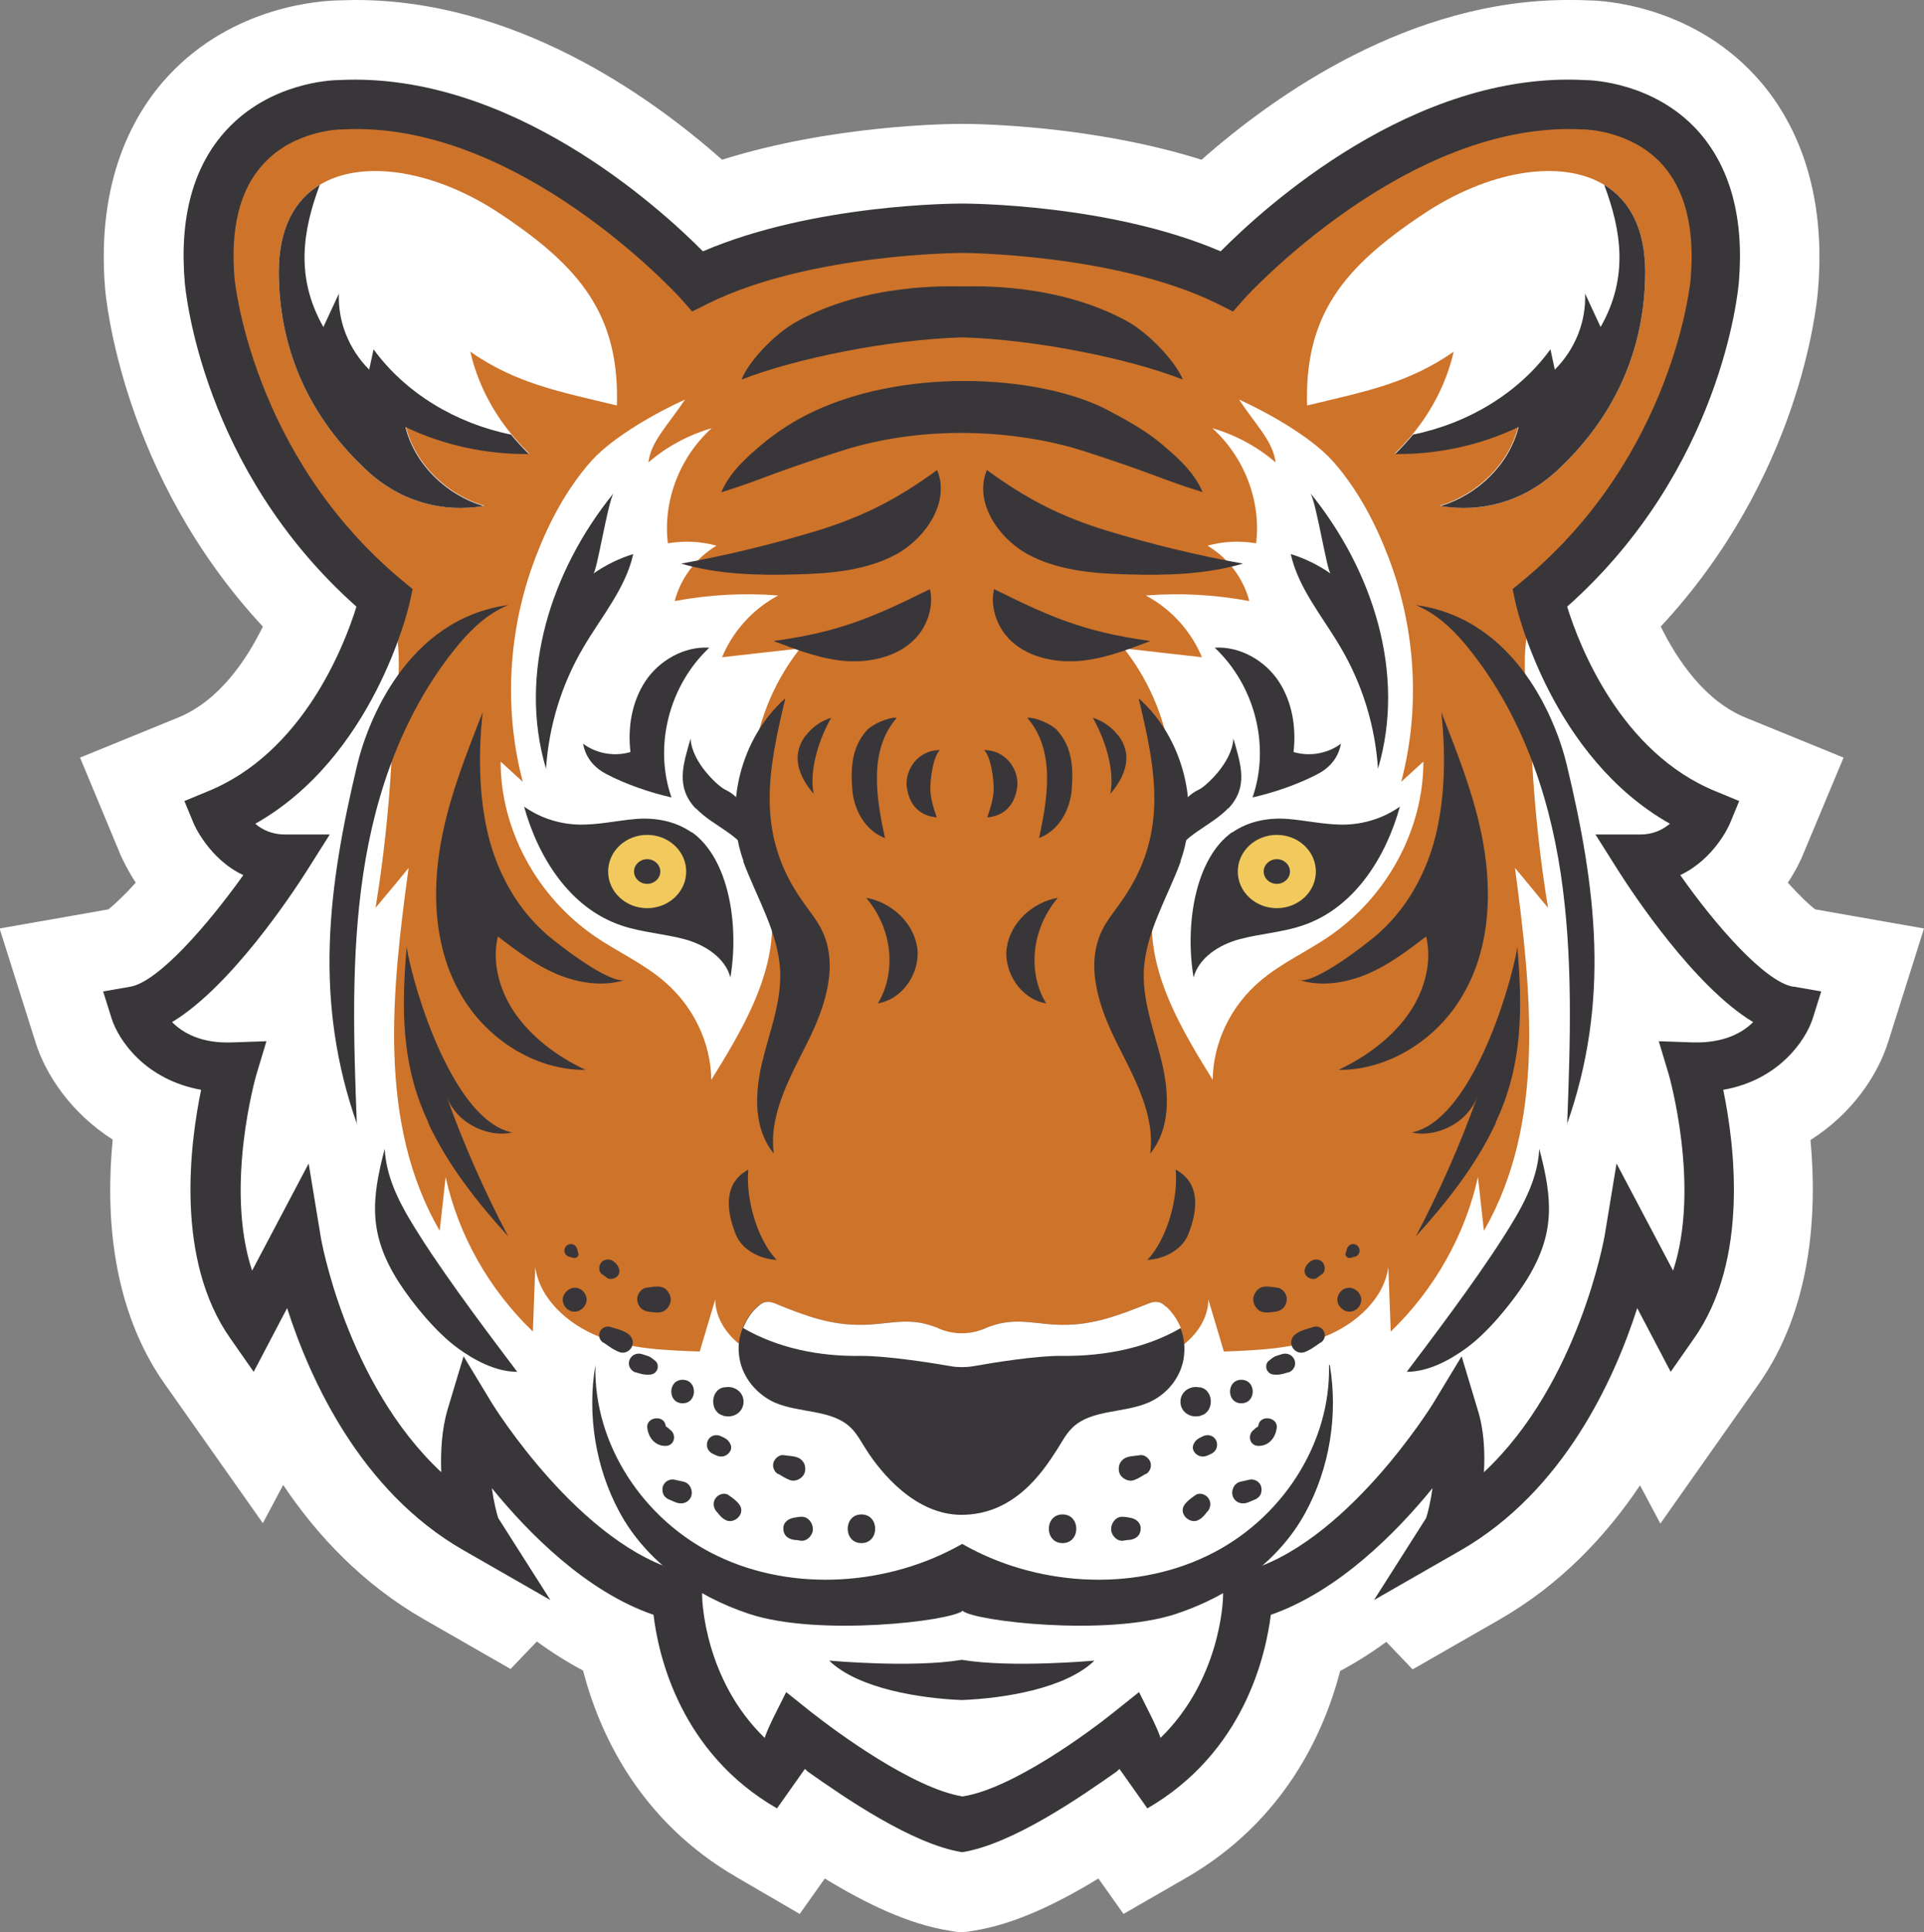<?xml version="1.0" encoding="UTF-8"?>
<svg id="Layer_1" data-name="Layer 1" xmlns="http://www.w3.org/2000/svg" viewBox="0 0 48.31 48.51">
  <rect x="0" y="0" width="48.31" height="48.51" fill="#808080" stroke="none"/>
  <defs>
    <style>
      .cls-1 {
        fill: #ce732a;
      }

      .cls-1, .cls-2, .cls-3, .cls-4 {
        stroke-width: 0px;
      }

      .cls-2 {
        fill: #f1c95d;
      }

      .cls-3 {
        fill: #39363a;
      }

      .cls-4 {
        fill: #fff;
      }
    </style>
  </defs>
  <g id="OBJECTS">
    <path class="cls-4" d="M23.84,48.47c-1.02-.16-2.1-.68-3.13-1.31l-.63.89-1.58-.92c-2.47-1.43-3.46-3.65-3.86-5.19-.41-.22-.79-.46-1.16-.73l-.66.69-2.18-1.25c-1.53-.88-2.67-2.09-3.53-3.37l-.51.96-2.46-3.49c-1.35-1.91-1.49-4.3-1.31-6.14-1.05-.67-1.69-1.64-1.94-2.45l-.9-2.85,2.73-.48c.14-.11.38-.33.69-.67-.2-.3-.32-.56-.38-.69l-1.02-2.45,2.45-1c1.04-.42,1.73-1.45,2.14-2.29-3.55-3.82-3.94-8.27-3.96-8.47-.23-2.76.73-4.43,1.58-5.35C5.86.14,8.06.02,8.49.01c.1,0,.27-.01.44-.01,3.97,0,7.34,2.36,9.2,4.01,2.77-.87,5.66-.9,6.02-.9s3.25.03,6.02.9c1.87-1.65,5.24-4.01,9.2-4.01.17,0,.34,0,.52.01.35,0,2.55.12,4.18,1.89.85.92,1.81,2.6,1.58,5.37-.04.5-.48,4.73-3.95,8.46.41.83,1.1,1.87,2.14,2.29l2.45,1-1.02,2.44c-.04.1-.16.37-.38.7.31.34.55.57.69.67l2.73.48-.9,2.85c-.26.82-.89,1.79-1.95,2.46.17,1.85.03,4.24-1.31,6.14l-2.46,3.49-.51-.96c-.86,1.28-2,2.49-3.53,3.37l-2.18,1.25-.66-.69c-.37.27-.75.51-1.16.73-.4,1.54-1.39,3.76-3.86,5.19l-1.58.91-.63-.89c-1.03.63-2.11,1.15-3.13,1.31l-.31.05-.31-.05ZM21.57,41.38c.89.72,1.97,1.39,2.58,1.63.62-.25,1.69-.92,2.58-1.63l1.97-1.57.02-1.8,1.97-.49c1.34-.33,2.99-2.39,3.57-3.34l3.04-5,.76,2.5c.18-.58.25-.97.25-.98l.92-5.63-.3-1.01.47.02.06-.35c-.2-.29-.37-.54-.49-.74l-2.55-4.02h1.07c-.96-1.6-1.33-3.07-1.39-3.34l-.36-1.57,1.23-1.03c3.06-2.56,3.46-6.16,3.47-6.2.06-.75-.06-1.19-.21-1.35-.13-.14-.42-.21-.53-.21-.15,0-.24,0-.32,0-2.77,0-5.73,2.58-6.64,3.57l-1.32,1.47-1.78-.87c-1.75-.86-4.56-1.06-5.5-1.06-.92,0-3.73.21-5.48,1.06l-1.77.87-1.32-1.47c-.9-.99-3.87-3.57-6.64-3.57-.08,0-.36,0-.36,0-.07,0-.36.07-.49.21-.07.08-.29.4-.21,1.37,0,.01.41,3.62,3.47,6.18l1.23,1.03-.36,1.57c-.06.26-.42,1.74-1.38,3.34h1.06l-2.55,4.02c-.13.2-.29.45-.49.74l.06.35.47-.02-.3,1.02.92,5.64s.07.39.25.97l.75-2.5,3.05,5.01c.58.94,2.22,3,3.57,3.33l1.97.49.02,1.8,1.97,1.57Z"/>
    <path class="cls-1" d="M41.17,21.57c.11,0,.22-.01.32-.03.91-.17.99-1.03.99-1.03-2.76-1.12-3.59-4.26-3.79-5.21-.04-.17-.05-.28-.05-.28,4.02-3.36,4.39-7.97,4.39-7.97,0-3.72-3.27-4.42-3.27-4.42-4.77-.27-8.98,4.42-8.98,4.42-2.7-1.32-6.62-1.33-6.64-1.33h0s-3.93,0-6.64,1.33c0,0-4.21-4.69-8.98-4.42,0,0-3.27.71-3.27,4.42,0,0,.37,4.6,4.39,7.97,0,0-.01.1-.05.28-.19.95-1.02,4.09-3.79,5.21,0,0,.08.87.99,1.03.1.02.21.03.32.03,0,0-2.25,3.54-3.74,3.81,0,0,0,0,0,0,.05.06,1.06,1.24,2.43,1.41,0,0-1.22,4.07.47,6.46,0,0,.65-1.24,1.12-2.12,0,0,1.32,4.91,4.38,6.67.15.08.3.16.46.23-.04-.06-.74-1.16-.49-2.3.01-.06.03-.12.04-.17,0,0,2.31,3.81,5.18,4.51,0,0,.03,3.18,2.82,4.8-.15-.13-.35-.5.12-1.44,0,0,2.54,2.03,4.22,2.3h0c1.68-.27,4.22-2.3,4.22-2.3.47.94.28,1.3.12,1.44,2.79-1.62,2.82-4.8,2.82-4.8,2.87-.71,5.18-4.51,5.18-4.51.02.06.03.12.04.17.25,1.15-.45,2.24-.49,2.3.16-.07.31-.15.46-.23,3.06-1.76,4.38-6.67,4.38-6.67.47.88,1.12,2.12,1.12,2.12,1.68-2.39.47-6.46.47-6.46,1.37-.17,2.38-1.35,2.43-1.41,0,0,0,0,0,0-1.49-.27-3.74-3.81-3.74-3.81h0Z"/>
    <path class="cls-4" d="M41.17,21.57c.11,0,.22-.01.32-.03.91-.17.99-1.03.99-1.03-2.76-1.12-3.59-4.26-3.79-5.21-.08.05-.14.11-.18.17-.2.35-.24.87-.22,1.43.02.7.14,1.44.16,1.91,0,.1,0,.2.02.31.07,1.23.2,2.46.4,3.67-.28-.33-.55-.67-.83-1,.41,3.08.78,6.39-.78,9.11-.05-.45-.1-.9-.15-1.35-.32,1.45-1.09,2.82-2.19,3.88-.02-.54-.04-1.08-.06-1.62-.11.8-.82,1.44-1.61,1.75-.79.3-1.67.34-2.52.37-.13-.44-.26-.87-.39-1.31,0,.44-.25.84-.61,1.13-.16.14-.35.25-.54.34-.61.27-1.3.34-1.97.43-1.05.15-2.08.4-3.07.74-1-.34-2.03-.59-3.07-.74-.67-.1-1.36-.16-1.97-.43-.19-.08-.38-.2-.54-.34-.36-.29-.61-.69-.61-1.13-.13.44-.26.87-.39,1.31-.86-.03-1.73-.06-2.52-.37-.79-.31-1.5-.95-1.61-1.75-.02.54-.04,1.08-.06,1.62-1.1-1.06-1.87-2.42-2.19-3.88-.05.45-.1.9-.15,1.35-1.57-2.72-1.2-6.04-.78-9.11-.27.33-.55.67-.83,1,.2-1.22.33-2.44.4-3.67,0-.1.01-.2.02-.31.02-.47.13-1.21.16-1.91.02-.56-.02-1.09-.22-1.43-.04-.06-.1-.12-.18-.17-.19.95-1.02,4.09-3.79,5.21,0,0,.08.87.99,1.03.1.02.21.03.32.03,0,0-2.25,3.54-3.74,3.81,0,0,0,0,0,0,.05.06,1.06,1.24,2.43,1.41,0,0-1.22,4.07.47,6.46,0,0,.65-1.24,1.12-2.12,0,0,1.32,4.91,4.38,6.67.15.08.3.16.46.23-.04-.06-.74-1.16-.49-2.3.01-.06.03-.12.04-.17,0,0,2.31,3.81,5.18,4.51,0,0,.03,3.18,2.82,4.8-.15-.13-.35-.5.12-1.44,0,0,2.54,2.03,4.22,2.3h0c1.68-.27,4.22-2.3,4.22-2.3.47.94.28,1.3.12,1.44,2.79-1.62,2.82-4.8,2.82-4.8,2.87-.71,5.18-4.51,5.18-4.51.02.06.03.12.04.17.25,1.15-.45,2.24-.49,2.3.16-.07.31-.15.46-.23,3.06-1.76,4.38-6.67,4.38-6.67.47.88,1.12,2.12,1.12,2.12,1.68-2.39.47-6.46.47-6.46,1.37-.17,2.38-1.35,2.43-1.41,0,0,0,0,0,0-1.49-.27-3.74-3.81-3.74-3.81h0Z"/>
    <path class="cls-4" d="M13.14,19.64c-.19-.17-.38-.35-.57-.52,0,1.71.91,3.39,2.37,4.39.57.39,1.22.68,1.74,1.13.73.62,1.17,1.54,1.18,2.47.77-1.24,1.56-2.57,1.53-4-.02-.89-.35-1.75-.47-2.63-.2-1.47.23-3.01,1.17-4.2-.66.07-1.31.15-1.96.22.27-.65.77-1.21,1.41-1.55-.87-.07-1.74-.02-2.6.14.15-.57.53-1.08,1.05-1.39-.39-.11-.81-.13-1.22-.06-.13-1.05.29-2.16,1.1-2.89-.59.17-1.14.47-1.59.86.07-.54.49-.93.92-1.58-.66.3-1.78.91-2.35,1.54-.63.71-1.08,1.57-1.41,2.44-.68,1.79-.8,3.78-.31,5.63h0Z"/>
    <path class="cls-3" d="M17.37,20.9c-.4-.28-.9-.38-1.4-.34-.49.04-.98.16-1.48.14-.48-.02-.95-.18-1.33-.45.35,1.27,1.15,2.56,2.46,2.99.51.17,1.05.2,1.57.34s1.02.47,1.15.96c.22-1.31-.03-2.98-.97-3.65Z"/>
    <path class="cls-3" d="M18.66,21.62c.34.92.89,1.8.93,2.77.03.79-.28,1.54-.46,2.31-.18.77-.21,1.64.3,2.26-.13-.97.4-1.9.84-2.78s.8-1.93.37-2.82c-.13-.27-.33-.5-.5-.75-1.18-1.68-.85-3.28-.42-5.08-1.13,1-1.55,2.73-1.05,4.09h0Z"/>
    <path class="cls-3" d="M15.7,24.6c-.56.18-1.19.08-1.73-.15s-1.01-.59-1.47-.94c-.16.69.06,1.43.49,2.01.43.58,1.04,1.02,1.71,1.34-1.29.01-2.5-.8-3.12-1.88-.63-1.07-.73-2.36-.55-3.58s.64-2.37,1.09-3.52c-.13,1.18-.1,2.6.34,3.73.28.72.69,1.35,1.29,1.87.27.23,1.57,1.25,1.96,1.12h0Z"/>
    <path class="cls-3" d="M8.96,28.23c-.08-2.1-.15-4.21.16-6.29.31-2.08,1.04-4.14,2.42-5.79.34-.4.72-.75,1.22-.96-2.55.35-3.54,2.96-3.79,4.01-.74,3.09-1.1,5.93,0,9.04h0Z"/>
    <path class="cls-3" d="M13.71,19.3c.07-1.07.39-2.12.94-3.05.45-.77,1.06-1.48,1.25-2.34-.36.11-.7.28-1,.49.09-.07.35-1.72.5-2.01-1.56,1.93-2.4,4.52-1.69,6.91Z"/>
    <path class="cls-3" d="M20.53,13.32c-1.12.34-2.27.62-3.43.83.93.27,1.91.3,2.89.27.88-.02,1.8-.1,2.56-.53.71-.41,1.31-1.3.98-2.09-1.01.74-1.87,1.17-3,1.52h0Z"/>
    <path class="cls-3" d="M19.44,16.1c.61.23,1.23.47,1.88.5s1.36-.17,1.75-.67c.25-.32.37-.76.28-1.14-1.36.67-2.22,1.07-3.91,1.3h0Z"/>
    <path class="cls-3" d="M16.86,20.02c-.45-1.29-.06-2.81.95-3.76-.64-.04-1.27.33-1.61.85-.34.52-.44,1.16-.37,1.77-.4.12-.86.04-1.19-.21.01.01.04.48.58.76.49.26,1.11.47,1.64.59h0Z"/>
    <path class="cls-3" d="M22.51,18.02c-.19-.02-.61.16-.75.32-.34.39-.41.84-.36,1.48.04.51.32,1.03.82,1.22-.22-1.02-.41-2.2.29-3.01h0Z"/>
    <path class="cls-3" d="M10.75,28.19c.49,1.05,1.22,1.98,2.01,2.85-.6-1.14-1.12-2.32-1.55-3.52.29.76,1.14,1.04,1.65.91-1.46-.29-2.46-3.53-2.65-4.65-.13,1.54-.14,2.96.55,4.41Z"/>
    <path class="cls-3" d="M12.98,34.43c-.55-.73-1.67-2.2-2.41-3.36-.44-.69-.87-1.41-.91-2.23-.34,1.29-.41,2.16.36,3.36.35.54.94,1.26,1.48,1.65.4.29.94.59,1.49.59h0Z"/>
    <path class="cls-3" d="M18.79,29.36c-.07.06-.82.35-.32,1.62.15.39.6.63,1.03.65-.5-.53-.78-1.56-.71-2.27h0Z"/>
    <path class="cls-4" d="M15.49,10.18c-1.4-.34-2.52-.54-3.68-1.35.17.75.53,1.46,1.03,2.07.14.17.29.33.45.49-1.07.01-2.14-.22-3.1-.68.23.93,1.02,1.71,1.98,1.99-1.05.18-2.11-.1-2.96-.89-1.41-1.31-2.2-2.98-2.21-4.97,0-1.1.39-1.81,1.03-2.2,1.11-.67,2.94-.34,4.55.74,1.98,1.32,2.98,2.52,2.91,4.81h0Z"/>
    <path class="cls-2" d="M17.23,21.88c0,.51-.44.92-.98.92s-.98-.41-.98-.92.44-.92.98-.92.98.41.98.92Z"/>
    <path class="cls-3" d="M16.58,21.88c0,.17-.15.31-.33.31s-.33-.14-.33-.31.15-.31.33-.31.33.14.33.31Z"/>
    <path class="cls-3" d="M16.25,35.82c.02.26.19.48.46.48.23,0,.29-.29.11-.41.02.02-.02-.02-.03-.03.02.01-.1-.07-.06-.04,0,0-.01-.01-.02-.02.01.02,0,.02,0,0,.02.03,0-.02,0-.03-.05-.25-.47-.2-.46.06h0Z"/>
    <path class="cls-3" d="M17.86,36.48c.11.05.21.12.34.07.1-.04.19-.15.15-.27-.05-.13-.13-.17-.24-.22-.12-.06-.26-.03-.33.09-.06.11-.03.27.09.33h0Z"/>
    <path class="cls-3" d="M19.54,37c.1.06.19.12.3.16.15.05.34-.06.37-.21.04-.17-.05-.32-.21-.37-.1-.03-.22-.03-.33-.05-.11-.01-.22.09-.25.19-.03.11.02.23.12.29h0Z"/>
    <path class="cls-3" d="M16.74,37.62c.07.03.14.06.21.09.15.07.33.03.4-.13.06-.15-.02-.34-.18-.38-.07-.02-.15-.03-.22-.05-.12-.03-.25.03-.3.15-.04.11-.01.27.11.32h0Z"/>
    <path class="cls-3" d="M17.99,37.94c.06.08.12.16.21.21.22.14.53-.14.37-.37-.07-.1-.17-.17-.27-.24-.1-.08-.26-.03-.33.07-.08.11-.06.24.02.34h0Z"/>
    <path class="cls-3" d="M19.95,38.66c.05,0,.1.01.16.02.16.02.31-.15.3-.3,0-.15-.13-.32-.3-.3-.05,0-.1.01-.16.02-.15.02-.29.12-.28.28,0,.17.12.26.28.28h0Z"/>
    <path class="cls-3" d="M21.63,38.74c.46,0,.46-.72,0-.72s-.46.72,0,.72h0Z"/>
    <path class="cls-3" d="M14.43,32.93c.15,0,.3-.14.3-.3,0-.16-.13-.3-.3-.3-.15,0-.3.14-.3.3,0,.16.13.3.3.3h0Z"/>
    <path class="cls-3" d="M15.16,33.71c.13.09.26.19.41.24.12.04.26-.04.3-.15.05-.12,0-.25-.11-.32-.13-.09-.29-.12-.44-.17-.1-.03-.22.03-.26.13-.04.11,0,.21.09.27h0Z"/>
    <path class="cls-3" d="M15.96,34.45c.12.04.22.07.35.06.08,0,.15-.04.19-.12.03-.07.02-.17-.04-.22-.06-.05-.11-.09-.17-.12-.06-.02-.12-.04-.19-.06-.13-.03-.26.04-.3.17-.04.13.04.26.17.3h0Z"/>
    <path class="cls-3" d="M17.14,35.23c.38,0,.38-.59,0-.59s-.38.59,0,.59h0Z"/>
    <path class="cls-3" d="M18.17,35.55s.02,0,.03,0c.24.05.47-.11.47-.36s-.24-.41-.47-.36c-.01,0-.02,0-.03,0-.35.07-.35.64,0,.71h0Z"/>
    <path class="cls-3" d="M14.29,31.55s.07.02.11.03c.07.02.15-.05.12-.12-.01-.03-.02-.07-.03-.11-.04-.12-.18-.16-.27-.07s-.05.24.07.27h0Z"/>
    <path class="cls-3" d="M15.12,31.99s.08.06.12.09c.08.06.21.02.27-.05.07-.09.05-.19-.02-.28-.02-.03-.04-.05-.07-.07-.08-.08-.23-.08-.31,0s-.09.23,0,.31h0Z"/>
    <path class="cls-3" d="M16.22,32.92c.18.02.4.09.54-.08.11-.14.11-.29,0-.43-.13-.17-.36-.1-.54-.08-.12.02-.23.17-.22.29,0,.12.09.27.22.29h0Z"/>
    <path class="cls-3" d="M12.17,12.7c-1.05.18-2.11-.1-2.96-.89-1.41-1.31-2.2-2.98-2.21-4.97,0-1.1.39-1.81,1.03-2.2-.43,1.15-.62,2.32.09,3.57.13-.28.26-.56.39-.84-.03.7.25,1.4.76,1.91.04-.17.07-.34.11-.51.8,1.1,2.07,1.86,3.45,2.14.14.17.29.33.45.49-1.07.01-2.14-.22-3.1-.68.23.93,1.02,1.71,1.98,1.99h0Z"/>
    <path class="cls-3" d="M23.61,18.83c-.61,0-.9.56-.84.94.07.49.37.72.75.75-.08-.24-.16-.48-.16-.73s.07-.81.25-.97h0Z"/>
    <path class="cls-3" d="M20.24,18.45c-.38.49-.21,1.01.19,1.48-.12-.62.15-1.4.44-1.91-.42.13-.63.44-.63.44Z"/>
    <path class="cls-3" d="M23.03,23.79c-.09-.63-.65-1.14-1.28-1.25.76.91.69,2.02.29,2.65.63-.1,1.08-.78.99-1.41h0Z"/>
    <path class="cls-3" d="M17.47,20.29c.22.23.51.4.77.58.26.18.52.4.65.7.05-.52,0-1.43-.69-1.75-.15-.07-.83-.67-.86-1.28-.18.64-.39,1.21.13,1.76h0Z"/>
    <path class="cls-4" d="M35.17,19.64c.19-.17.38-.35.57-.52,0,1.71-.91,3.39-2.37,4.39-.57.39-1.22.68-1.74,1.13-.73.62-1.17,1.54-1.18,2.47-.77-1.24-1.56-2.57-1.53-4,.02-.89.35-1.75.47-2.63.2-1.47-.23-3.01-1.17-4.2.66.07,1.31.15,1.96.22-.27-.65-.77-1.21-1.41-1.55.87-.07,1.74-.02,2.6.14-.15-.57-.53-1.08-1.05-1.39.39-.11.81-.13,1.22-.06.13-1.05-.29-2.16-1.1-2.89.59.17,1.14.47,1.59.86-.07-.54-.49-.93-.92-1.58.66.3,1.78.91,2.35,1.54.63.71,1.08,1.57,1.41,2.44.68,1.79.8,3.78.31,5.63Z"/>
    <path class="cls-3" d="M30.94,20.9c.4-.28.9-.38,1.4-.34.49.04.98.16,1.48.14.48-.02.95-.18,1.33-.45-.35,1.27-1.15,2.56-2.46,2.99-.51.17-1.05.2-1.57.34s-1.02.47-1.15.96c-.22-1.31.03-2.98.97-3.65Z"/>
    <path class="cls-3" d="M29.65,21.62c-.34.92-.89,1.8-.93,2.77-.03.79.28,1.54.46,2.31.18.77.21,1.64-.3,2.26.13-.97-.4-1.9-.84-2.78s-.8-1.93-.37-2.82c.13-.27.33-.5.5-.75,1.18-1.68.85-3.28.42-5.08,1.13,1,1.55,2.73,1.05,4.09h0Z"/>
    <path class="cls-3" d="M32.61,24.6c.56.18,1.19.08,1.73-.15s1.01-.59,1.47-.94c.16.69-.06,1.43-.49,2.01-.43.58-1.04,1.02-1.71,1.34,1.29.01,2.5-.8,3.12-1.88.63-1.07.73-2.36.55-3.58s-.64-2.37-1.09-3.52c.13,1.18.1,2.6-.34,3.73-.28.72-.69,1.35-1.29,1.87-.27.23-1.57,1.25-1.96,1.12h0Z"/>
    <path class="cls-3" d="M39.35,28.23c.08-2.1.15-4.21-.16-6.29-.31-2.08-1.04-4.14-2.42-5.79-.34-.4-.72-.75-1.22-.96,2.55.35,3.54,2.96,3.79,4.01.74,3.09,1.1,5.93,0,9.04h0Z"/>
    <path class="cls-3" d="M34.6,19.3c-.07-1.07-.39-2.12-.94-3.05-.45-.77-1.06-1.48-1.25-2.34.36.11.7.28,1,.49-.09-.07-.35-1.72-.5-2.01,1.56,1.93,2.4,4.52,1.69,6.91Z"/>
    <path class="cls-3" d="M29.7,9.53c-.17-.43-.82-1.14-1.39-1.46-1.76-.97-3.81-.88-4.15-.88-.34,0-2.39-.09-4.15.88-.58.32-1.23,1.03-1.39,1.46,1.34-.53,3.73-1.01,5.54-1.06,1.81.05,4.2.53,5.54,1.06h0Z"/>
    <path class="cls-3" d="M27.78,13.32c1.12.34,2.27.62,3.43.83-.93.27-1.91.3-2.89.27-.88-.02-1.8-.1-2.56-.53-.71-.41-1.31-1.3-.98-2.09,1.01.74,1.87,1.17,3,1.52Z"/>
    <path class="cls-3" d="M28.87,16.1c-.61.23-1.23.47-1.88.5s-1.36-.17-1.75-.67c-.25-.32-.37-.76-.28-1.14,1.36.67,2.22,1.07,3.91,1.3h0Z"/>
    <path class="cls-3" d="M31.45,20.02c.45-1.29.06-2.81-.95-3.76.64-.04,1.27.33,1.61.85.34.52.44,1.16.37,1.77.4.12.86.04,1.19-.21-.01.01-.04.48-.58.76-.49.26-1.11.47-1.64.59h0Z"/>
    <path class="cls-3" d="M25.8,18.02c.19-.02.61.16.75.32.34.39.41.84.36,1.48-.04.51-.32,1.03-.82,1.22.22-1.02.41-2.2-.29-3.01h0Z"/>
    <path class="cls-3" d="M37.56,28.19c-.49,1.05-1.22,1.98-2.01,2.85.6-1.14,1.12-2.32,1.55-3.52-.29.76-1.14,1.04-1.65.91,1.46-.29,2.46-3.53,2.65-4.65.13,1.54.14,2.96-.55,4.41h0Z"/>
    <path class="cls-3" d="M35.33,34.43c.55-.73,1.67-2.2,2.41-3.36.44-.69.87-1.41.91-2.23.34,1.29.41,2.16-.36,3.36-.35.54-.94,1.26-1.48,1.65-.4.29-.94.59-1.49.59h0Z"/>
    <path class="cls-3" d="M29.52,29.36c.07.06.82.35.32,1.62-.15.39-.6.63-1.03.65.5-.53.78-1.56.71-2.27h0Z"/>
    <path class="cls-4" d="M32.82,10.18c1.4-.34,2.52-.54,3.68-1.35-.17.75-.53,1.46-1.03,2.07-.14.17-.29.33-.45.49,1.07.01,2.14-.22,3.1-.68-.23.93-1.02,1.71-1.98,1.99,1.05.18,2.11-.1,2.96-.89,1.41-1.31,2.2-2.98,2.21-4.97,0-1.1-.39-1.81-1.03-2.2-1.11-.67-2.94-.34-4.55.74-1.98,1.32-2.98,2.52-2.91,4.81h0Z"/>
    <path class="cls-2" d="M31.08,21.88c0,.51.44.92.98.92s.98-.41.98-.92-.44-.92-.98-.92-.98.41-.98.92Z"/>
    <path class="cls-3" d="M31.73,21.88c0,.17.15.31.33.31s.33-.14.33-.31-.15-.31-.33-.31-.33.14-.33.31Z"/>
    <path class="cls-3" d="M32.06,35.82c-.02.26-.19.48-.46.48-.23,0-.29-.29-.11-.41-.02.02.02-.02.03-.03-.02.01.1-.07.06-.04,0,0,.01-.01.02-.02-.01.02,0,.02,0,0-.02.03,0-.02,0-.03.05-.25.47-.2.46.06h0Z"/>
    <path class="cls-3" d="M30.45,36.48c-.11.05-.21.12-.34.07-.1-.04-.19-.15-.15-.27.05-.13.13-.17.24-.22.12-.06.26-.03.33.09.06.11.03.27-.09.33h0Z"/>
    <path class="cls-3" d="M28.77,37c-.1.06-.19.12-.3.16-.15.05-.34-.06-.37-.21-.04-.17.05-.32.21-.37.1-.03.22-.03.33-.05.11-.01.22.09.25.19.03.11-.02.23-.12.29h0Z"/>
    <path class="cls-3" d="M31.57,37.62c-.07.03-.14.06-.21.09-.15.07-.33.03-.4-.13-.06-.15.02-.34.18-.38l.22-.05c.12-.03.25.03.3.15.04.11.01.27-.11.32h0Z"/>
    <path class="cls-3" d="M30.32,37.94c-.06.08-.12.16-.21.21-.22.14-.53-.14-.37-.37.07-.1.17-.17.27-.24.1-.08.26-.03.33.07.08.11.06.24-.02.34h0Z"/>
    <path class="cls-3" d="M28.36,38.66c-.05,0-.1.01-.16.02-.16.02-.31-.15-.3-.3,0-.15.13-.32.3-.3.05,0,.1.01.16.02.15.02.29.12.28.28,0,.17-.12.26-.28.28h0Z"/>
    <path class="cls-3" d="M26.68,38.74c-.46,0-.46-.72,0-.72s.46.72,0,.72h0Z"/>
    <path class="cls-3" d="M33.88,32.93c-.15,0-.3-.14-.3-.3,0-.16.13-.3.3-.3.15,0,.3.14.3.3,0,.16-.13.3-.3.3h0Z"/>
    <path class="cls-3" d="M33.15,33.71c-.13.09-.26.19-.41.24-.12.04-.26-.04-.3-.15-.05-.12,0-.25.11-.32.13-.09.29-.12.44-.17.1-.03.22.03.26.13.04.11,0,.21-.09.27h0Z"/>
    <path class="cls-3" d="M32.35,34.45c-.12.04-.22.07-.35.06-.08,0-.15-.04-.19-.12-.03-.07-.02-.17.04-.22.06-.05.11-.09.17-.12.06-.02.12-.04.19-.06.13-.03.26.04.3.17.04.13-.04.26-.17.3h0Z"/>
    <path class="cls-3" d="M31.17,35.23c-.38,0-.38-.59,0-.59s.38.59,0,.59h0Z"/>
    <path class="cls-3" d="M30.14,35.55s-.02,0-.03,0c-.24.05-.47-.11-.47-.36s.24-.41.47-.36c.01,0,.02,0,.03,0,.35.07.35.64,0,.71h0Z"/>
    <path class="cls-3" d="M34.02,31.55s-.07.02-.11.03c-.07.02-.15-.05-.12-.12.01-.03.02-.07.03-.11.04-.12.18-.16.27-.07s.05.24-.07.27h0Z"/>
    <path class="cls-3" d="M33.19,31.99s-.08.06-.12.09c-.08.06-.21.02-.27-.05-.07-.09-.05-.19.02-.28.02-.03.04-.05.07-.07.08-.08.23-.08.31,0s.09.23,0,.31h0Z"/>
    <path class="cls-3" d="M32.09,32.92c-.18.02-.4.09-.54-.08-.11-.14-.11-.29,0-.43.13-.17.36-.1.54-.08.12.02.23.17.22.29,0,.12-.09.27-.22.29h0Z"/>
    <path class="cls-3" d="M36.14,12.7c1.05.18,2.11-.1,2.96-.89,1.41-1.31,2.2-2.98,2.21-4.97,0-1.1-.39-1.81-1.03-2.2.43,1.15.62,2.32-.09,3.57-.13-.28-.26-.56-.39-.84.03.7-.25,1.4-.76,1.91-.04-.17-.07-.34-.11-.51-.8,1.1-2.07,1.86-3.45,2.14-.14.17-.29.33-.45.49,1.07.01,2.14-.22,3.1-.68-.23.93-1.02,1.71-1.98,1.99h0Z"/>
    <path class="cls-3" d="M24.15,42.68c1.03-.04,2.6-.28,3.33-.99,0,0-2.08.19-3.33-.02h0c-1.25.21-3.33.02-3.33.02.73.71,2.31.95,3.33.99h0Z"/>
    <path class="cls-3" d="M24.7,18.83c.61,0,.9.56.84.94-.07.49-.37.72-.75.75.08-.24.16-.48.16-.73s-.07-.81-.25-.97h0Z"/>
    <path class="cls-3" d="M28.07,18.45c.38.49.21,1.01-.19,1.48.12-.62-.15-1.4-.44-1.91.42.13.63.44.63.44Z"/>
    <path class="cls-3" d="M25.28,23.79c.09-.63.65-1.14,1.28-1.25-.76.91-.69,2.02-.29,2.65-.63-.1-1.08-.78-.99-1.41h0Z"/>
    <path class="cls-3" d="M30.84,20.29c-.22.23-.51.4-.77.58s-.52.4-.65.7c-.05-.52,0-1.43.69-1.75.15-.07.83-.67.86-1.28.18.64.39,1.21-.13,1.76h0Z"/>
    <path class="cls-3" d="M29.64,33.34c-.08-.2-.21-.39-.37-.54-.05-.05-.11-.1-.19-.11-.09-.02-.19.01-.28.05-.71.28-1.35.53-2.13.52-.6,0-1.08-.18-1.69,0-.13.04-.25.08-.36.14-.3.14-.65.14-.95,0-.11-.05-.23-.1-.36-.14-.6-.18-1.08,0-1.69,0-.78.01-1.42-.23-2.13-.52-.09-.04-.19-.07-.28-.05-.07.01-.13.06-.19.11-.17.15-.29.34-.37.54-.1.24-.13.51-.08.77.08.47.42.89.88,1.1.62.27,1.42.17,1.9.62.17.16.28.38.41.58.36.56,1.22,1.62,2.38,1.62,1.32,0,2.03-1.06,2.39-1.62.13-.2.23-.41.41-.58.48-.45,1.28-.35,1.9-.62.46-.2.8-.62.88-1.1.04-.26.02-.52-.08-.77h0Z"/>
    <path class="cls-4" d="M29.27,32.8c-.05-.05-.11-.1-.19-.11-.09-.02-.19.01-.28.05-.71.28-1.35.53-2.13.52-.6,0-1.08-.18-1.69,0-.1.03-.19.06-.27.1-.36.15-.76.15-1.12,0-.08-.04-.17-.07-.27-.1-.6-.18-1.08,0-1.69,0-.78.01-1.42-.23-2.13-.52-.09-.04-.19-.07-.28-.05-.07.01-.13.06-.19.11-.17.15-.29.34-.37.54.86.5,1.9.72,2.98.7.63,0,1.73.17,2.24.26.18.03.37.03.55,0,.51-.09,1.61-.27,2.24-.26,1.08.01,2.12-.2,2.98-.7-.08-.2-.21-.39-.37-.54h0Z"/>
    <path class="cls-3" d="M33.37,34.27c.05,1.98-1.2,3.9-3.06,4.79-1.91.92-4.32.75-6.15-.3h0c-1.84,1.05-4.24,1.22-6.15.3-1.86-.89-3.11-2.81-3.06-4.79-.21,1.24,0,2.58.61,3.7.66,1.22,1.89,2.1,3.26,2.55,1.73.57,5.05.18,5.35-.08.29.26,3.62.65,5.35.08,1.37-.45,2.6-1.33,3.26-2.55.61-1.12.82-2.46.61-3.7h0Z"/>
    <path class="cls-3" d="M30.2,12.36c-.23-.55-.73-.95-.97-1.16-.41-.36-.9-.63-1.39-.89-1.62-.87-4.96-1.11-7.37,0-.5.23-.97.53-1.39.89-.24.21-.74.61-.97,1.16,1.11-.35,1.12-.43,2.95-1.02,2.33-.76,4.74-.48,6.2,0,1.82.59,1.83.67,2.95,1.02h0Z"/>
    <path class="cls-3" d="M45.02,24.77c-.7-.12-1.94-1.53-2.83-2.8.86-.41,1.22-1.24,1.24-1.28l.24-.58-.58-.24c-2.4-.97-3.44-3.67-3.74-4.64,3.89-3.46,4.29-7.93,4.31-8.13.14-1.64-.22-2.93-1.05-3.84-1.09-1.18-2.61-1.25-2.82-1.25-4.29-.23-8.04,3.19-9.14,4.3-2.77-1.19-6.34-1.2-6.5-1.2s-3.73.01-6.5,1.2c-1.1-1.11-4.85-4.52-9.14-4.3-.21,0-1.73.07-2.82,1.25-.84.91-1.19,2.2-1.05,3.84.02.19.42,4.67,4.31,8.13-.3.97-1.34,3.67-3.74,4.64l-.58.24.24.58s.38.88,1.24,1.28c-.9,1.26-2.13,2.67-2.83,2.8l-.69.12.21.67c.18.57.86,1.55,2.25,1.8-.28,1.36-.66,4.27.74,6.25l.58.83.84-1.6c.57,1.78,1.84,4.6,4.43,6.08l2.18,1.25-1.31-2.06c-.04-.12-.11-.4-.16-.75.92,1.13,2.37,2.6,4.06,3.18.12,1.02.67,3.46,3.1,4.86l.7-.99s.03.02.05.04c0,0,0,0,0,.01,0,0,0,0,0,0,.92.65,2.64,1.84,3.9,2.04h0c1.26-.2,2.98-1.39,3.9-2.04,0,0,0,0,0,0,0,0,0,0,0-.01.02-.01.03-.02.05-.04l.7.99c2.43-1.41,2.97-3.84,3.1-4.86,1.69-.59,3.14-2.05,4.06-3.18-.05.35-.12.63-.16.75l-1.31,2.06,2.18-1.25c2.59-1.49,3.86-4.3,4.43-6.08l.84,1.6.58-.83c1.4-1.98,1.02-4.89.74-6.25,1.38-.24,2.07-1.23,2.25-1.8l.21-.67-.69-.12h0ZM42.51,26.17l-.86-.03.25.83s.81,2.81.11,4.93l-1.42-2.69-.3,1.82s-.64,3.7-3.03,5.93c.03-.52,0-1.08-.16-1.58l-.4-1.33-.72,1.19s-2.22,3.6-4.8,4.23l-.47.12v.48c0,.1-.06,2.09-1.57,3.56-.05-.15-.12-.3-.2-.47l-.34-.68-.6.48c-.67.54-2.59,1.95-3.83,2.14-1.24-.2-3.16-1.61-3.83-2.14l-.6-.48-.34.68c-.08.17-.15.32-.2.47-1.51-1.46-1.57-3.46-1.57-3.56v-.48s-.47-.12-.47-.12c-2.58-.64-4.78-4.2-4.8-4.23l-.72-1.19-.4,1.33c-.15.51-.18,1.07-.16,1.58-2.39-2.23-3.03-5.89-3.03-5.93l-.3-1.82-1.42,2.69c-.7-2.12.1-4.9.11-4.93l.25-.83-.86.03c-.78.03-1.24-.24-1.51-.51,1.48-.89,3.02-3.23,3.36-3.76l.6-.95h-1.13c-.32,0-.57-.12-.74-.27,2.96-1.67,3.83-5.36,3.87-5.52l.08-.37-.29-.24c-3.76-3.15-4.17-7.5-4.18-7.54-.11-1.28.13-2.25.72-2.89.77-.85,1.93-.87,1.94-.87h.04c4.41-.25,8.44,4.18,8.48,4.22l.31.35.42-.21c2.55-1.25,6.33-1.26,6.37-1.26s3.82.02,6.37,1.26l.42.21.31-.35s4.07-4.47,8.48-4.22h.04s1.16.02,1.94.87c.58.64.83,1.61.72,2.89,0,.04-.41,4.4-4.18,7.54l-.29.24.08.37c.04.17.91,3.85,3.87,5.52-.18.15-.42.27-.74.27h-1.13l.6.95c.34.53,1.88,2.87,3.36,3.76-.26.26-.72.53-1.51.51h0Z"/>
  </g>
</svg>